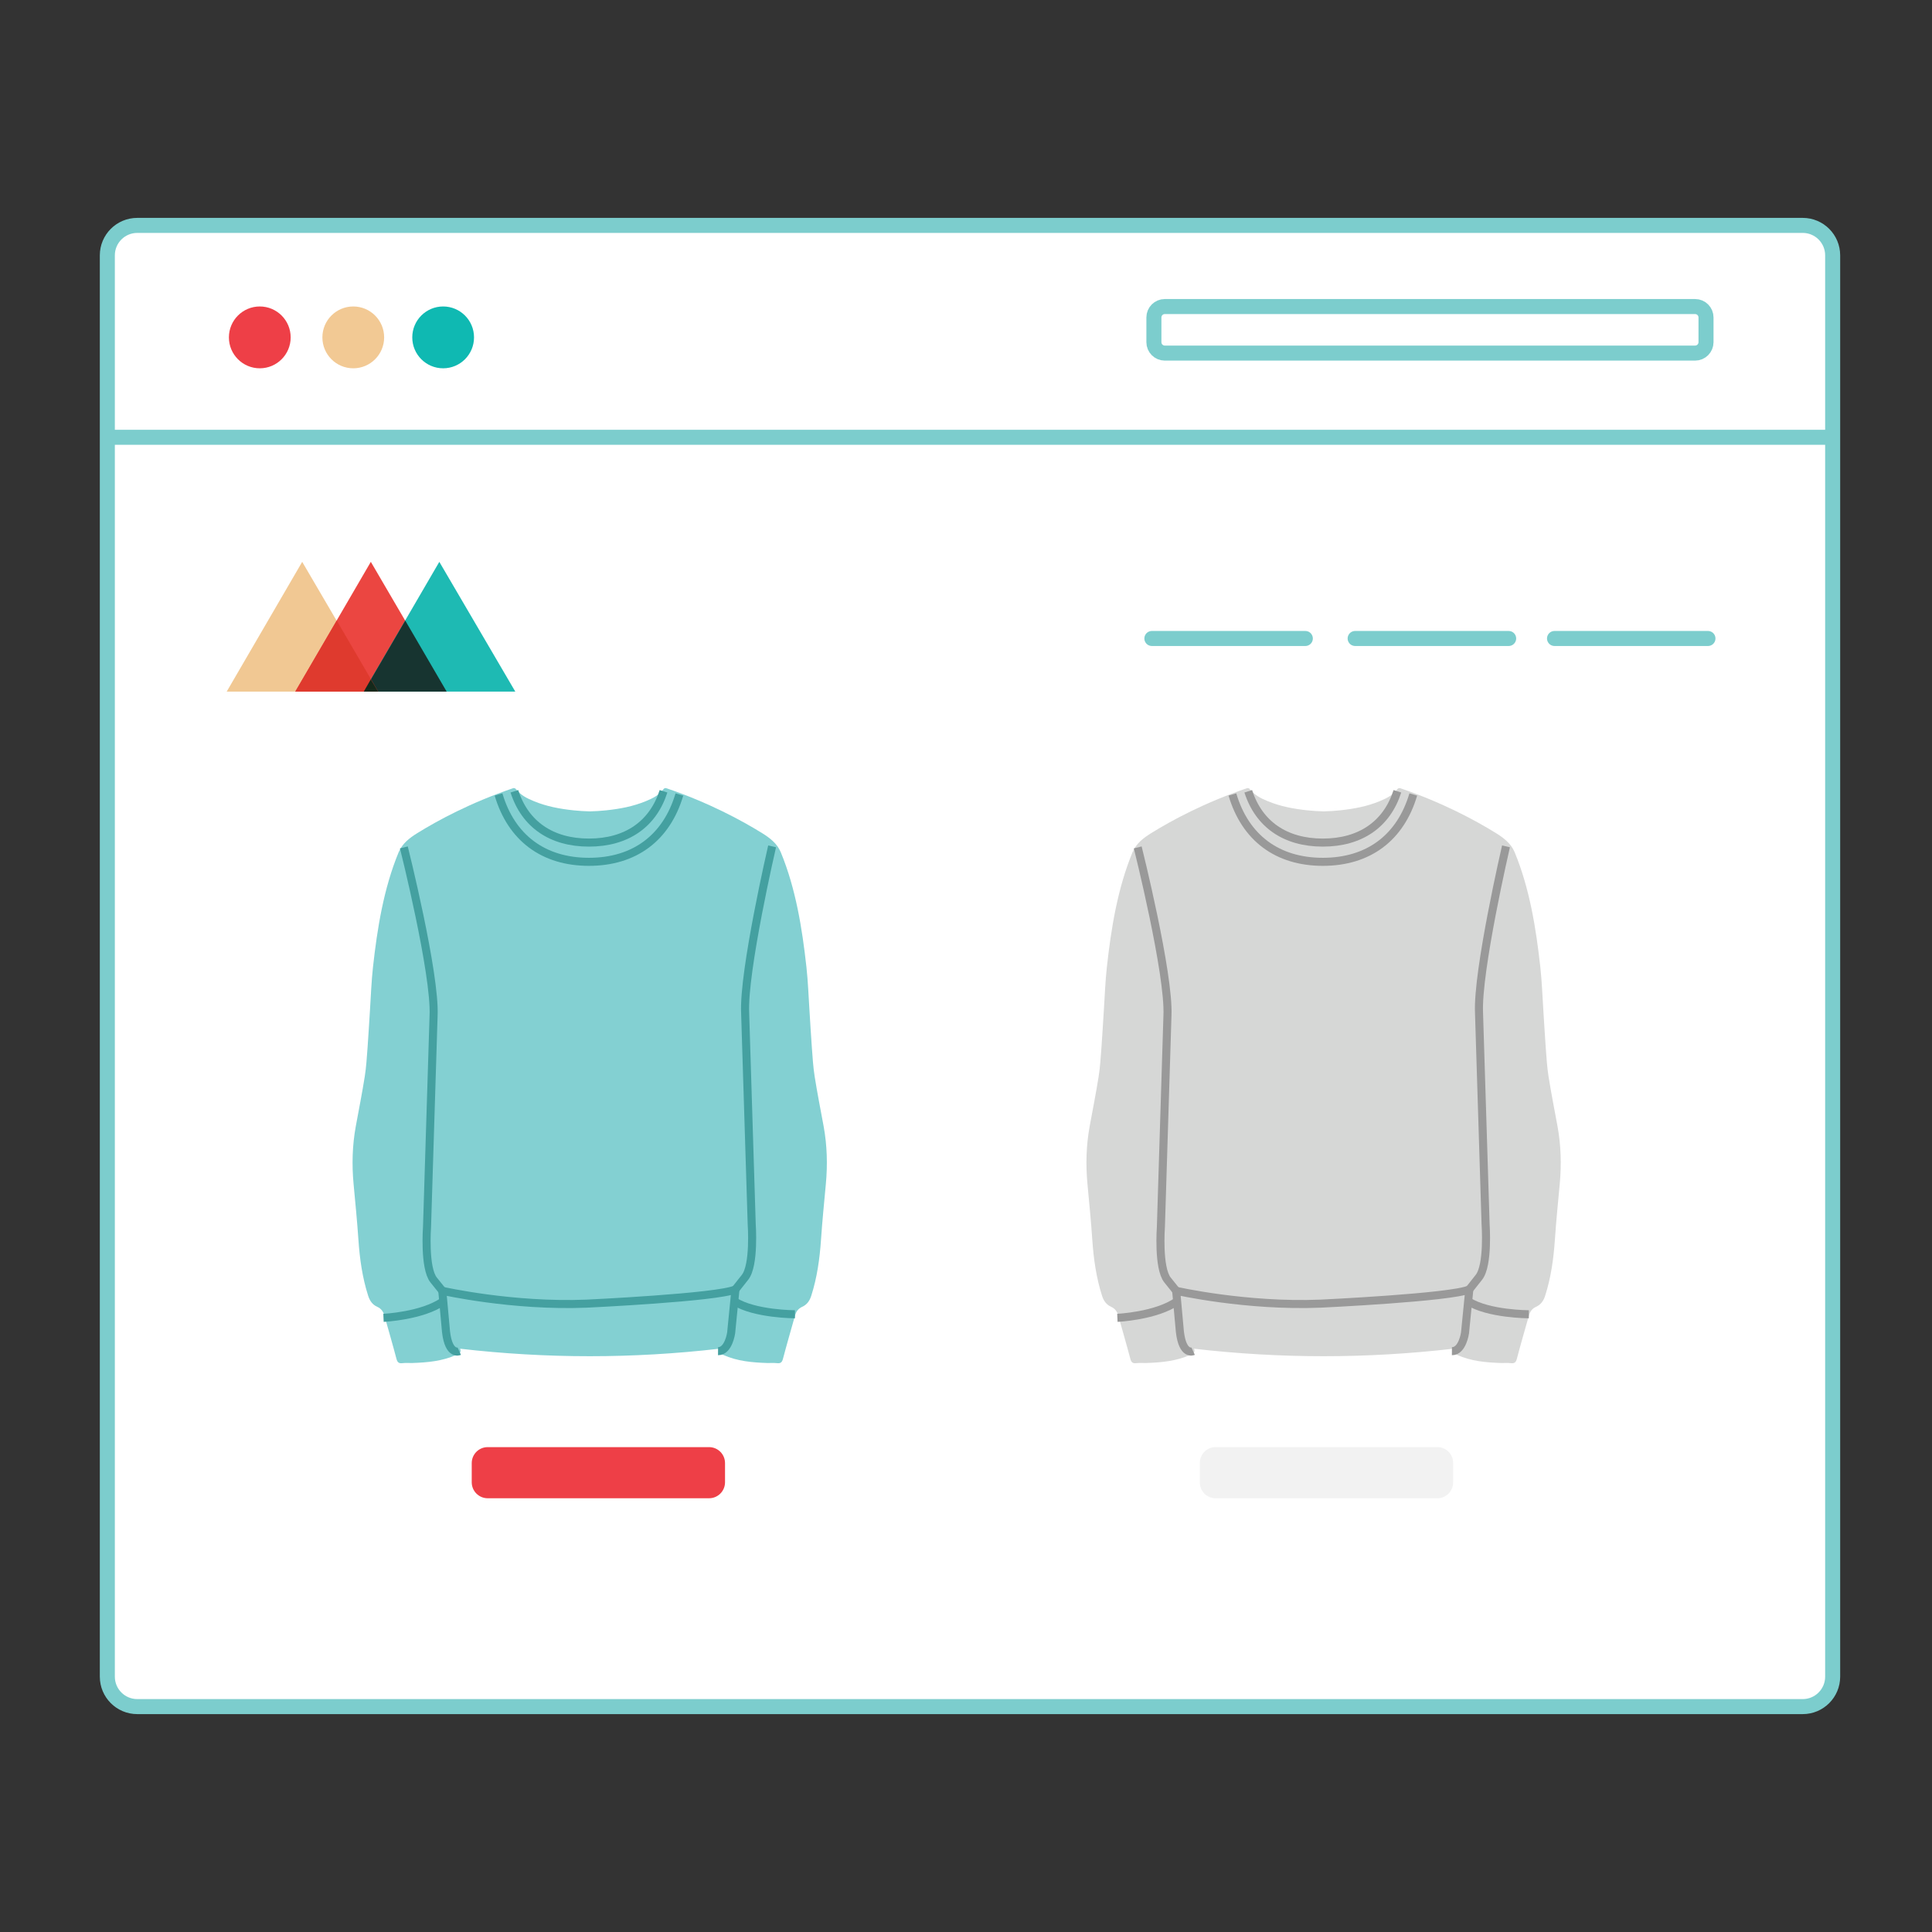 <svg width="180" height="180" viewBox="0 0 180 180" fill="none" xmlns="http://www.w3.org/2000/svg">
<rect x="0" y="0" width="180" height="180" fill="#333333" stroke="none"/>
<path d="M167.958 21H12.787C11.248 21 10 22.249 10 23.79V156.21C10 157.751 11.248 159 12.787 159H167.958C169.497 159 170.745 157.751 170.745 156.21V23.79C170.745 22.249 169.497 21 167.958 21Z" fill="white" stroke="#7CCDCD" stroke-width="1.4" stroke-miterlimit="10"/>
<path d="M24.204 34.314C25.793 34.314 27.081 33.025 27.081 31.434C27.081 29.843 25.793 28.553 24.204 28.553C22.615 28.553 21.327 29.843 21.327 31.434C21.327 33.025 22.615 34.314 24.204 34.314Z" fill="#EE3F47"/>
<path d="M41.287 34.314C42.876 34.314 44.164 33.025 44.164 31.434C44.164 29.843 42.876 28.553 41.287 28.553C39.698 28.553 38.41 29.843 38.41 31.434C38.41 33.025 39.698 34.314 41.287 34.314Z" fill="#0FB9B2"/>
<path d="M32.913 34.314C34.502 34.314 35.79 33.025 35.79 31.434C35.79 29.843 34.502 28.553 32.913 28.553C31.324 28.553 30.036 29.843 30.036 31.434C30.036 33.025 31.324 34.314 32.913 34.314Z" fill="#F2C994"/>
<path d="M157.93 28.56H108.521C107.96 28.56 107.506 29.015 107.506 29.576V31.88C107.506 32.442 107.96 32.897 108.521 32.897H157.93C158.491 32.897 158.945 32.442 158.945 31.88V29.576C158.945 29.015 158.491 28.56 157.93 28.56Z" stroke="#7CCDCD" stroke-width="1.4" stroke-miterlimit="10"/>
<path d="M10 40.741H170.745" stroke="#7CCDCD" stroke-width="1.4" stroke-miterlimit="10"/>
<path d="M144.831 59.486H159.126" stroke="#7CCDCD" stroke-width="1.4" stroke-miterlimit="10" stroke-linecap="round"/>
<path d="M126.256 59.486H140.558" stroke="#7CCDCD" stroke-width="1.4" stroke-miterlimit="10" stroke-linecap="round"/>
<path d="M107.318 59.486H121.614" stroke="#7CCDCD" stroke-width="1.4" stroke-miterlimit="10" stroke-linecap="round"/>
<path d="M21.12 64.437L28.155 52.346L35.234 64.437H21.12Z" fill="#F1C893"/>
<path d="M27.508 64.437L34.549 52.346L41.615 64.437H27.508Z" fill="#EB4641"/>
<path d="M33.89 64.437L40.931 52.346L48.01 64.437H33.89Z" fill="#1EBAB3"/>
<path d="M33.89 64.437H41.616L37.756 57.816L33.89 64.437Z" fill="#173430"/>
<path d="M27.508 64.437H35.234L31.374 57.816L27.508 64.437Z" fill="#DF3A2E"/>
<path d="M33.89 64.437H35.234L34.549 63.291L33.89 64.437Z" fill="#15291B"/>
<path d="M66.062 134.825H45.437C44.616 134.825 43.95 135.492 43.95 136.314V138.1C43.95 138.923 44.616 139.589 45.437 139.589H66.062C66.883 139.589 67.549 138.923 67.549 138.1V136.314C67.549 135.492 66.883 134.825 66.062 134.825Z" fill="#EE3F47"/>
<path d="M133.917 134.825H113.254C112.443 134.825 111.786 135.483 111.786 136.295V138.12C111.786 138.931 112.443 139.589 113.254 139.589H133.917C134.728 139.589 135.385 138.931 135.385 138.12V136.295C135.385 135.483 134.728 134.825 133.917 134.825Z" fill="#F2F2F2"/>
<path d="M128.558 74.637C127.361 75.135 126.1 75.367 124.822 75.5C124.323 75.552 123.825 75.583 123.327 75.594C122.829 75.583 122.331 75.552 121.833 75.5C120.554 75.367 119.294 75.135 118.097 74.637C117.476 74.38 116.876 74.086 116.459 73.521C117.155 75.798 118.89 79.102 123.327 79.312C127.764 79.102 129.499 75.798 130.195 73.521C129.778 74.086 129.178 74.38 128.558 74.637Z" fill="#D6D7D6"/>
<path d="M145.11 104.933C144.826 103.389 144.52 101.852 144.275 100.302C144.134 99.411 144.081 98.505 144.013 97.604C143.928 96.456 143.867 95.305 143.791 94.154C143.703 92.8 143.656 91.442 143.507 90.094C143.107 86.476 142.514 82.793 141.121 79.41C140.78 78.58 140.088 78.061 139.376 77.619C137.487 76.447 134.396 74.77 130.431 73.427C130.363 73.411 130.244 73.45 130.205 73.504C130.195 73.519 130.183 73.531 130.173 73.545C129.482 75.803 127.72 78.476 123.316 78.476C118.912 78.476 117.15 75.803 116.459 73.545C116.449 73.531 116.437 73.519 116.427 73.504C116.388 73.45 116.269 73.411 116.201 73.427C112.236 74.77 109.145 76.447 107.256 77.619C106.544 78.061 105.852 78.58 105.511 79.41C104.118 82.793 103.525 86.476 103.125 90.094C102.976 91.442 102.929 92.8 102.841 94.154C102.766 95.305 102.704 96.456 102.619 97.604C102.551 98.505 102.498 99.411 102.357 100.302C102.112 101.852 101.806 103.389 101.522 104.933C101.197 106.713 101.148 108.506 101.316 110.307C101.477 112.038 101.648 113.768 101.767 115.503C101.889 117.279 102.131 119.027 102.676 120.727C102.829 121.204 103.082 121.556 103.527 121.756C103.893 121.92 104.087 122.207 104.191 122.579C104.565 123.917 104.957 125.25 105.31 126.594C105.398 126.928 105.531 127.041 105.866 127.002C106.17 126.967 106.48 126.998 106.787 126.988C108.186 126.94 109.571 126.821 110.874 126.236C111.149 126.113 111.397 126.008 111.241 125.656C115.27 126.122 119.292 126.355 123.316 126.355C127.34 126.355 131.362 126.122 135.391 125.656C135.236 126.008 135.483 126.113 135.759 126.236C137.062 126.821 138.446 126.94 139.845 126.988C140.151 126.998 140.462 126.967 140.766 127.002C141.101 127.041 141.234 126.928 141.322 126.594C141.675 125.25 142.067 123.917 142.441 122.579C142.545 122.207 142.739 121.92 143.105 121.756C143.55 121.556 143.803 121.204 143.956 120.727C144.502 119.027 144.743 117.279 144.865 115.503C144.984 113.768 145.155 112.038 145.317 110.307C145.484 108.506 145.435 106.713 145.11 104.933Z" fill="#D6D7D6"/>
<path d="M111.162 125.887C111.162 125.887 110.19 126.334 109.928 124.08L109.581 120.262C109.581 120.262 116.11 121.744 123.038 121.458C123.038 121.458 135.227 120.888 136.893 120.133L136.493 124.177C136.493 124.177 136.26 125.895 135.272 125.887" stroke="#999999" stroke-width="0.75" stroke-miterlimit="10"/>
<path d="M142.437 122.448C142.437 122.448 138.663 122.442 136.788 121.236" stroke="#999999" stroke-width="0.75" stroke-miterlimit="10"/>
<path d="M104.104 122.779C104.104 122.779 107.716 122.614 109.672 121.236" stroke="#999999" stroke-width="0.75" stroke-miterlimit="10"/>
<path d="M106.001 78.95C106.001 78.95 108.958 90.749 108.768 94.653L108.158 114.306C108.158 114.306 107.874 118.132 108.776 119.256L109.583 120.26" stroke="#999999" stroke-width="0.75" stroke-miterlimit="10"/>
<path d="M140.31 78.853C140.31 78.853 137.61 90.492 137.798 94.394L138.409 114.047C138.409 114.047 138.685 117.867 137.79 118.997L136.896 120.129" stroke="#999999" stroke-width="0.75" stroke-miterlimit="10"/>
<path d="M131.672 74.02C130.475 78.066 127.483 80.294 123.247 80.294C119.01 80.294 116.018 78.066 114.821 74.02" stroke="#999999" stroke-width="0.75" stroke-miterlimit="10"/>
<path d="M130.192 73.722C129.205 76.804 126.738 78.502 123.245 78.502C119.752 78.502 117.285 76.804 116.298 73.722" stroke="#999999" stroke-width="0.75" stroke-miterlimit="10"/>
<path d="M60.184 74.637C58.987 75.135 57.726 75.367 56.448 75.5C55.949 75.552 55.451 75.583 54.953 75.594C54.455 75.583 53.957 75.552 53.459 75.5C52.18 75.367 50.92 75.135 49.723 74.637C49.102 74.38 48.502 74.086 48.085 73.521C48.781 75.798 50.516 79.102 54.953 79.312C59.39 79.102 61.125 75.798 61.821 73.521C61.404 74.086 60.804 74.38 60.184 74.637Z" fill="#83D0D2"/>
<path d="M76.736 104.933C76.452 103.389 76.146 101.852 75.901 100.302C75.76 99.411 75.707 98.505 75.639 97.604C75.554 96.456 75.493 95.305 75.417 94.154C75.329 92.8 75.282 91.442 75.133 90.094C74.733 86.476 74.14 82.793 72.747 79.41C72.406 78.58 71.714 78.061 71.002 77.619C69.113 76.447 66.022 74.77 62.057 73.427C61.989 73.411 61.87 73.45 61.831 73.504C61.821 73.519 61.809 73.531 61.799 73.545C61.108 75.803 59.346 78.476 54.942 78.476C50.538 78.476 48.776 75.803 48.085 73.545C48.075 73.531 48.063 73.519 48.053 73.504C48.014 73.45 47.895 73.411 47.827 73.427C43.862 74.77 40.771 76.447 38.882 77.619C38.17 78.061 37.478 78.58 37.137 79.41C35.744 82.793 35.151 86.476 34.751 90.094C34.602 91.442 34.555 92.8 34.467 94.154C34.392 95.305 34.33 96.456 34.245 97.604C34.177 98.505 34.124 99.411 33.983 100.302C33.738 101.852 33.432 103.389 33.148 104.933C32.823 106.713 32.774 108.506 32.942 110.307C33.103 112.038 33.275 113.768 33.393 115.503C33.515 117.279 33.757 119.027 34.302 120.727C34.455 121.204 34.708 121.556 35.153 121.756C35.519 121.92 35.713 122.207 35.817 122.579C36.191 123.917 36.583 125.25 36.936 126.594C37.024 126.928 37.157 127.041 37.492 127.002C37.796 126.967 38.106 126.998 38.413 126.988C39.812 126.94 41.197 126.821 42.5 126.236C42.776 126.113 43.023 126.008 42.867 125.656C46.896 126.122 50.918 126.355 54.942 126.355C58.966 126.355 62.988 126.122 67.017 125.656C66.862 126.008 67.109 126.113 67.385 126.236C68.688 126.821 70.072 126.94 71.471 126.988C71.778 126.998 72.088 126.967 72.392 127.002C72.727 127.041 72.86 126.928 72.948 126.594C73.301 125.25 73.693 123.917 74.067 122.579C74.171 122.207 74.365 121.92 74.731 121.756C75.176 121.556 75.429 121.204 75.582 120.727C76.127 119.027 76.369 117.279 76.491 115.503C76.61 113.768 76.781 112.038 76.943 110.307C77.11 108.506 77.061 106.713 76.736 104.933Z" fill="#83D0D2"/>
<path d="M42.789 125.887C42.789 125.887 41.817 126.334 41.555 124.08L41.208 120.262C41.208 120.262 47.737 121.744 54.665 121.458C54.665 121.458 66.854 120.888 68.52 120.133L68.12 124.177C68.12 124.177 67.887 125.895 66.899 125.887" stroke="#44A0A0" stroke-width="0.75" stroke-miterlimit="10"/>
<path d="M74.063 122.448C74.063 122.448 70.289 122.442 68.414 121.236" stroke="#44A0A0" stroke-width="0.75" stroke-miterlimit="10"/>
<path d="M35.73 122.779C35.73 122.779 39.34 122.614 41.297 121.236" stroke="#44A0A0" stroke-width="0.75" stroke-miterlimit="10"/>
<path d="M37.628 78.95C37.628 78.95 40.585 90.749 40.395 94.653L39.785 114.306C39.785 114.306 39.501 118.132 40.403 119.256L41.21 120.26" stroke="#44A0A0" stroke-width="0.75" stroke-miterlimit="10"/>
<path d="M71.936 78.853C71.936 78.853 69.236 90.492 69.424 94.394L70.035 114.047C70.035 114.047 70.311 117.867 69.416 118.997L68.522 120.129" stroke="#44A0A0" stroke-width="0.75" stroke-miterlimit="10"/>
<path d="M63.298 74.02C62.101 78.066 59.108 80.294 54.873 80.294C50.636 80.294 47.644 78.066 46.447 74.02" stroke="#44A0A0" stroke-width="0.75" stroke-miterlimit="10"/>
<path d="M61.818 73.722C60.831 76.804 58.364 78.502 54.871 78.502C51.378 78.502 48.911 76.804 47.924 73.722" stroke="#44A0A0" stroke-width="0.75" stroke-miterlimit="10"/>
</svg>
